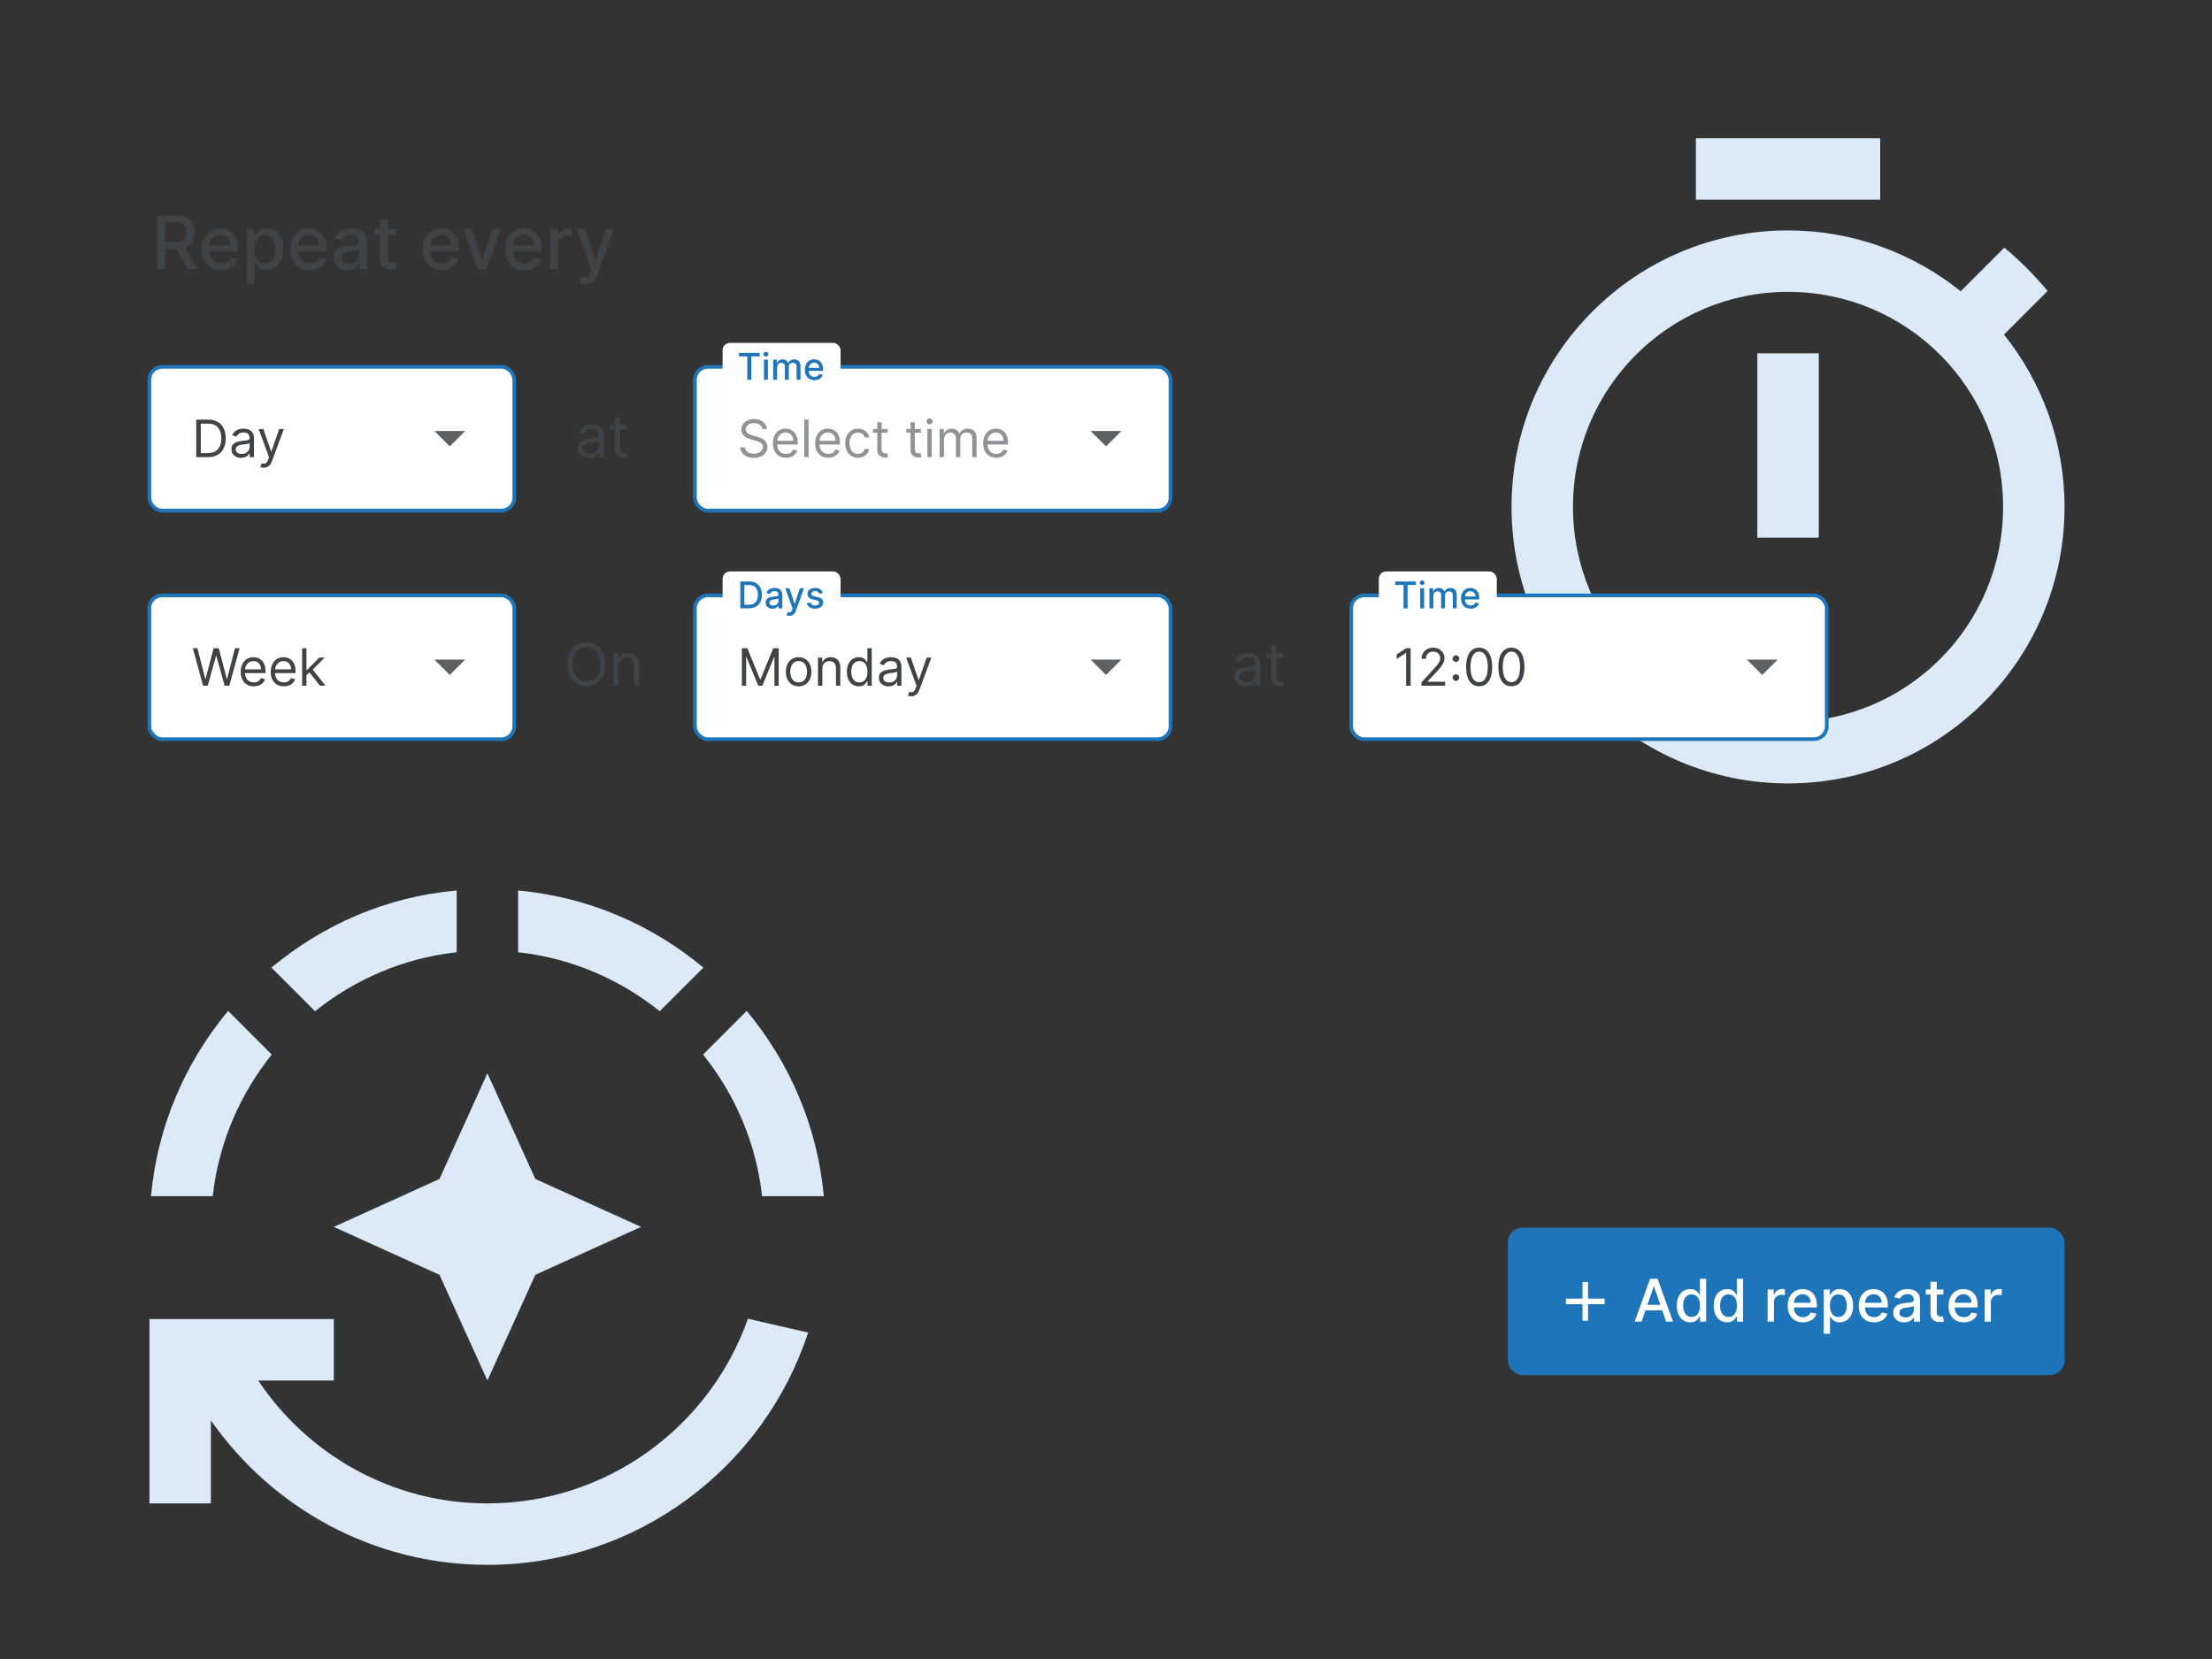 <svg width="600" height="450" viewBox="0 0 600 450" fill="none" xmlns="http://www.w3.org/2000/svg">
<rect x="0" y="0" width="600" height="450" fill="#333333" stroke="none"/>
<path d="M190.792 262.458C176.875 250.875 159.625 243.292 140.542 241.542V258.292C154.958 259.875 168.125 265.625 178.958 274.292L190.792 262.458Z" fill="#DBEAF6"/>
<path d="M123.875 258.292V241.542C104.792 243.208 87.542 250.875 73.625 262.458L85.458 274.292C96.292 265.625 109.458 259.875 123.875 258.292Z" fill="#DBEAF6"/>
<path d="M73.708 286.042L61.875 274.208C50.292 288.125 42.708 305.375 40.958 324.458H57.708C59.292 310.042 65.042 296.875 73.708 286.042Z" fill="#DBEAF6"/>
<path d="M206.708 324.458H223.458C221.708 305.375 214.125 288.125 202.542 274.208L190.708 286.042C199.375 296.875 205.125 310.042 206.708 324.458Z" fill="#DBEAF6"/>
<path d="M90.542 332.792L119.208 345.792L132.208 374.458L145.208 345.792L173.875 332.792L145.208 319.792L132.208 291.125L119.208 319.792L90.542 332.792Z" fill="#DBEAF6"/>
<path d="M132.208 407.792C106.292 407.792 83.458 394.542 70.042 374.458H90.542V357.792H40.542V407.792H57.208V385.292C73.792 408.958 101.125 424.458 132.208 424.458C172.792 424.458 207.208 398.042 219.208 361.458L202.875 357.708C192.625 386.792 164.875 407.792 132.208 407.792Z" fill="#DBEAF6"/>
<path d="M510 37.5H460V54.167H510V37.5ZM476.667 145.833H493.333V95.833H476.667V145.833ZM543.583 90.75L555.417 78.917C551.833 74.667 547.917 70.667 543.667 67.167L531.833 79C518.917 68.667 502.667 62.5 485 62.5C443.583 62.5 410 96.083 410 137.5C410 178.917 443.5 212.5 485 212.5C526.5 212.5 560 178.917 560 137.5C560 119.833 553.833 103.583 543.583 90.75ZM485 195.833C452.75 195.833 426.667 169.75 426.667 137.5C426.667 105.25 452.75 79.167 485 79.167C517.25 79.167 543.333 105.25 543.333 137.5C543.333 169.75 517.25 195.833 485 195.833Z" fill="#DBEAF6"/>
<rect x="40.5" y="99.5" width="99" height="39" rx="3.5" fill="white"/>
<path d="M56.375 124H53.233V113.818H56.514C57.502 113.818 58.347 114.022 59.05 114.43C59.752 114.834 60.291 115.416 60.666 116.175C61.04 116.93 61.227 117.835 61.227 118.889C61.227 119.95 61.038 120.863 60.66 121.629C60.283 122.391 59.733 122.978 59.01 123.389C58.287 123.796 57.409 124 56.375 124ZM54.466 122.906H56.295C57.137 122.906 57.835 122.744 58.389 122.419C58.942 122.094 59.355 121.632 59.626 121.032C59.898 120.432 60.034 119.718 60.034 118.889C60.034 118.067 59.9 117.36 59.631 116.766C59.363 116.17 58.962 115.712 58.428 115.394C57.895 115.073 57.23 114.912 56.435 114.912H54.466V122.906ZM65.383 124.179C64.9 124.179 64.46 124.088 64.066 123.906C63.672 123.72 63.358 123.453 63.126 123.105C62.894 122.754 62.778 122.33 62.778 121.832C62.778 121.395 62.865 121.04 63.037 120.769C63.209 120.493 63.44 120.278 63.728 120.122C64.016 119.966 64.335 119.85 64.683 119.774C65.034 119.695 65.387 119.632 65.742 119.585C66.206 119.526 66.582 119.481 66.87 119.451C67.162 119.418 67.374 119.363 67.506 119.287C67.642 119.211 67.71 119.078 67.71 118.889V118.849C67.71 118.359 67.576 117.978 67.308 117.706C67.042 117.434 66.64 117.298 66.099 117.298C65.539 117.298 65.1 117.421 64.782 117.666C64.464 117.912 64.24 118.173 64.111 118.452L62.997 118.054C63.196 117.59 63.461 117.229 63.793 116.97C64.127 116.708 64.492 116.526 64.886 116.423C65.284 116.317 65.675 116.264 66.06 116.264C66.305 116.264 66.587 116.294 66.905 116.354C67.226 116.41 67.536 116.528 67.835 116.707C68.136 116.886 68.386 117.156 68.585 117.517C68.784 117.878 68.883 118.362 68.883 118.969V124H67.71V122.966H67.651C67.571 123.132 67.438 123.309 67.253 123.498C67.067 123.687 66.82 123.848 66.512 123.98C66.204 124.113 65.828 124.179 65.383 124.179ZM65.562 123.125C66.026 123.125 66.418 123.034 66.736 122.852C67.057 122.669 67.299 122.434 67.462 122.146C67.627 121.857 67.71 121.554 67.71 121.236V120.162C67.66 120.222 67.551 120.276 67.382 120.326C67.216 120.372 67.024 120.414 66.805 120.45C66.59 120.483 66.379 120.513 66.174 120.54C65.972 120.563 65.808 120.583 65.682 120.599C65.377 120.639 65.092 120.704 64.827 120.793C64.565 120.88 64.353 121.01 64.19 121.186C64.031 121.358 63.952 121.594 63.952 121.892C63.952 122.3 64.103 122.608 64.404 122.817C64.709 123.022 65.095 123.125 65.562 123.125ZM71.507 126.864C71.308 126.864 71.131 126.847 70.975 126.814C70.82 126.784 70.712 126.754 70.652 126.724L70.951 125.69C71.236 125.763 71.487 125.79 71.706 125.77C71.925 125.75 72.119 125.652 72.288 125.477C72.46 125.304 72.618 125.024 72.76 124.636L72.979 124.04L70.155 116.364H71.428L73.536 122.449H73.615L75.723 116.364H76.996L73.754 125.114C73.609 125.508 73.428 125.835 73.213 126.093C72.997 126.355 72.747 126.549 72.462 126.675C72.18 126.801 71.862 126.864 71.507 126.864Z" fill="#3F4346"/>
<path d="M117.833 116.917L122 121.083L126.167 116.917H117.833Z" fill="#5D6164"/>
<rect x="40.5" y="99.5" width="99" height="39" rx="3.5" stroke="#1E75BA"/>
<rect x="40.5" y="161.5" width="99" height="39" rx="3.5" fill="white"/>
<path d="M55.082 186L52.298 175.818H53.551L55.679 184.111H55.778L57.946 175.818H59.338L61.506 184.111H61.605L63.733 175.818H64.986L62.202 186H60.929L58.682 177.886H58.602L56.355 186H55.082ZM68.854 186.159C68.118 186.159 67.483 185.997 66.95 185.672C66.419 185.344 66.01 184.886 65.722 184.3C65.437 183.71 65.294 183.024 65.294 182.242C65.294 181.459 65.437 180.77 65.722 180.173C66.01 179.573 66.411 179.106 66.925 178.771C67.442 178.433 68.045 178.264 68.734 178.264C69.132 178.264 69.525 178.331 69.913 178.463C70.3 178.596 70.653 178.811 70.972 179.109C71.29 179.404 71.543 179.796 71.732 180.283C71.921 180.77 72.016 181.37 72.016 182.082V182.58H66.129V181.565H70.822C70.822 181.135 70.736 180.75 70.564 180.412C70.395 180.074 70.153 179.807 69.838 179.612C69.526 179.416 69.159 179.318 68.734 179.318C68.267 179.318 67.863 179.434 67.521 179.666C67.183 179.895 66.923 180.193 66.741 180.561C66.558 180.929 66.467 181.323 66.467 181.744V182.421C66.467 182.997 66.567 183.486 66.766 183.887C66.968 184.285 67.248 184.588 67.606 184.797C67.964 185.002 68.38 185.105 68.854 185.105C69.162 185.105 69.44 185.062 69.689 184.976C69.941 184.886 70.158 184.754 70.34 184.578C70.522 184.399 70.663 184.177 70.763 183.912L71.896 184.23C71.777 184.615 71.576 184.953 71.295 185.244C71.013 185.533 70.665 185.758 70.251 185.921C69.836 186.08 69.371 186.159 68.854 186.159ZM77.002 186.159C76.266 186.159 75.632 185.997 75.098 185.672C74.568 185.344 74.158 184.886 73.87 184.3C73.585 183.71 73.442 183.024 73.442 182.242C73.442 181.459 73.585 180.77 73.87 180.173C74.158 179.573 74.559 179.106 75.073 178.771C75.59 178.433 76.193 178.264 76.883 178.264C77.281 178.264 77.673 178.331 78.061 178.463C78.449 178.596 78.802 178.811 79.12 179.109C79.438 179.404 79.692 179.796 79.881 180.283C80.07 180.77 80.164 181.37 80.164 182.082V182.58H74.278V181.565H78.971C78.971 181.135 78.885 180.75 78.712 180.412C78.543 180.074 78.301 179.807 77.987 179.612C77.675 179.416 77.307 179.318 76.883 179.318C76.415 179.318 76.011 179.434 75.67 179.666C75.332 179.895 75.072 180.193 74.889 180.561C74.707 180.929 74.616 181.323 74.616 181.744V182.421C74.616 182.997 74.715 183.486 74.914 183.887C75.116 184.285 75.396 184.588 75.754 184.797C76.112 185.002 76.528 185.105 77.002 185.105C77.31 185.105 77.589 185.062 77.837 184.976C78.089 184.886 78.306 184.754 78.489 184.578C78.671 184.399 78.812 184.177 78.911 183.912L80.045 184.23C79.925 184.615 79.725 184.953 79.443 185.244C79.162 185.533 78.813 185.758 78.399 185.921C77.985 186.08 77.519 186.159 77.002 186.159ZM83.043 183.216L83.023 181.764H83.261L86.602 178.364H88.054L84.494 181.963H84.395L83.043 183.216ZM81.949 186V175.818H83.122V186H81.949ZM86.801 186L83.818 182.222L84.653 181.406L88.293 186H86.801Z" fill="#3F4346"/>
<path d="M117.833 178.917L122 183.083L126.167 178.917H117.833Z" fill="#5D6164"/>
<rect x="40.5" y="161.5" width="99" height="39" rx="3.5" stroke="#1E75BA"/>
<path d="M159.795 124.205C159.242 124.205 158.741 124.1 158.29 123.892C157.839 123.68 157.481 123.375 157.216 122.977C156.951 122.576 156.818 122.091 156.818 121.523C156.818 121.023 156.917 120.617 157.114 120.307C157.311 119.992 157.574 119.746 157.903 119.568C158.233 119.39 158.597 119.258 158.994 119.17C159.396 119.08 159.799 119.008 160.205 118.955C160.735 118.886 161.165 118.835 161.494 118.801C161.828 118.763 162.07 118.701 162.222 118.614C162.377 118.527 162.455 118.375 162.455 118.159V118.114C162.455 117.553 162.301 117.117 161.994 116.807C161.691 116.496 161.231 116.341 160.614 116.341C159.973 116.341 159.472 116.481 159.108 116.761C158.744 117.042 158.489 117.341 158.341 117.659L157.068 117.205C157.295 116.674 157.598 116.261 157.977 115.966C158.36 115.667 158.777 115.458 159.227 115.341C159.682 115.22 160.129 115.159 160.568 115.159C160.848 115.159 161.17 115.193 161.534 115.261C161.902 115.326 162.256 115.46 162.597 115.665C162.941 115.869 163.227 116.178 163.455 116.591C163.682 117.004 163.795 117.557 163.795 118.25V124H162.455V122.818H162.386C162.295 123.008 162.144 123.21 161.932 123.426C161.72 123.642 161.438 123.826 161.085 123.977C160.733 124.129 160.303 124.205 159.795 124.205ZM160 123C160.53 123 160.977 122.896 161.341 122.688C161.708 122.479 161.985 122.21 162.17 121.881C162.36 121.551 162.455 121.205 162.455 120.841V119.614C162.398 119.682 162.273 119.744 162.08 119.801C161.89 119.854 161.67 119.902 161.42 119.943C161.174 119.981 160.934 120.015 160.699 120.045C160.468 120.072 160.28 120.095 160.136 120.114C159.788 120.159 159.462 120.233 159.159 120.335C158.86 120.434 158.617 120.583 158.432 120.784C158.25 120.981 158.159 121.25 158.159 121.591C158.159 122.057 158.331 122.409 158.676 122.648C159.025 122.883 159.466 123 160 123ZM170.038 115.273V116.409H165.516V115.273H170.038ZM166.834 113.182H168.175V121.5C168.175 121.879 168.23 122.163 168.339 122.352C168.453 122.538 168.597 122.663 168.771 122.727C168.949 122.788 169.137 122.818 169.334 122.818C169.482 122.818 169.603 122.811 169.697 122.795C169.792 122.777 169.868 122.761 169.925 122.75L170.197 123.955C170.107 123.989 169.98 124.023 169.817 124.057C169.654 124.095 169.447 124.114 169.197 124.114C168.819 124.114 168.447 124.032 168.084 123.869C167.724 123.706 167.425 123.458 167.186 123.125C166.951 122.792 166.834 122.371 166.834 121.864V113.182Z" fill="#3F4346"/>
<path d="M337.795 186.205C337.242 186.205 336.741 186.1 336.29 185.892C335.839 185.68 335.481 185.375 335.216 184.977C334.951 184.576 334.818 184.091 334.818 183.523C334.818 183.023 334.917 182.617 335.114 182.307C335.311 181.992 335.574 181.746 335.903 181.568C336.233 181.39 336.597 181.258 336.994 181.17C337.396 181.08 337.799 181.008 338.205 180.955C338.735 180.886 339.165 180.835 339.494 180.801C339.828 180.763 340.07 180.701 340.222 180.614C340.377 180.527 340.455 180.375 340.455 180.159V180.114C340.455 179.553 340.301 179.117 339.994 178.807C339.691 178.496 339.231 178.341 338.614 178.341C337.973 178.341 337.472 178.481 337.108 178.761C336.744 179.042 336.489 179.341 336.341 179.659L335.068 179.205C335.295 178.674 335.598 178.261 335.977 177.966C336.36 177.667 336.777 177.458 337.227 177.341C337.682 177.22 338.129 177.159 338.568 177.159C338.848 177.159 339.17 177.193 339.534 177.261C339.902 177.326 340.256 177.46 340.597 177.665C340.941 177.869 341.227 178.178 341.455 178.591C341.682 179.004 341.795 179.557 341.795 180.25V186H340.455V184.818H340.386C340.295 185.008 340.144 185.21 339.932 185.426C339.72 185.642 339.438 185.826 339.085 185.977C338.733 186.129 338.303 186.205 337.795 186.205ZM338 185C338.53 185 338.977 184.896 339.341 184.688C339.708 184.479 339.985 184.21 340.17 183.881C340.36 183.551 340.455 183.205 340.455 182.841V181.614C340.398 181.682 340.273 181.744 340.08 181.801C339.89 181.854 339.67 181.902 339.42 181.943C339.174 181.981 338.934 182.015 338.699 182.045C338.468 182.072 338.28 182.095 338.136 182.114C337.788 182.159 337.462 182.233 337.159 182.335C336.86 182.434 336.617 182.583 336.432 182.784C336.25 182.981 336.159 183.25 336.159 183.591C336.159 184.057 336.331 184.409 336.676 184.648C337.025 184.883 337.466 185 338 185ZM348.038 177.273V178.409H343.516V177.273H348.038ZM344.834 175.182H346.175V183.5C346.175 183.879 346.23 184.163 346.339 184.352C346.453 184.538 346.597 184.663 346.771 184.727C346.949 184.788 347.137 184.818 347.334 184.818C347.482 184.818 347.603 184.811 347.697 184.795C347.792 184.777 347.868 184.761 347.925 184.75L348.197 185.955C348.107 185.989 347.98 186.023 347.817 186.057C347.654 186.095 347.447 186.114 347.197 186.114C346.819 186.114 346.447 186.032 346.084 185.869C345.724 185.706 345.425 185.458 345.186 185.125C344.951 184.792 344.834 184.371 344.834 183.864V175.182Z" fill="#3F4346"/>
<path d="M164.227 180.182C164.227 181.409 164.006 182.47 163.562 183.364C163.119 184.258 162.511 184.947 161.739 185.432C160.966 185.917 160.083 186.159 159.091 186.159C158.098 186.159 157.216 185.917 156.443 185.432C155.67 184.947 155.063 184.258 154.619 183.364C154.176 182.47 153.955 181.409 153.955 180.182C153.955 178.955 154.176 177.894 154.619 177C155.063 176.106 155.67 175.417 156.443 174.932C157.216 174.447 158.098 174.205 159.091 174.205C160.083 174.205 160.966 174.447 161.739 174.932C162.511 175.417 163.119 176.106 163.562 177C164.006 177.894 164.227 178.955 164.227 180.182ZM162.864 180.182C162.864 179.174 162.695 178.324 162.358 177.631C162.025 176.938 161.572 176.413 161 176.057C160.432 175.701 159.795 175.523 159.091 175.523C158.386 175.523 157.748 175.701 157.176 176.057C156.608 176.413 156.155 176.938 155.818 177.631C155.485 178.324 155.318 179.174 155.318 180.182C155.318 181.189 155.485 182.04 155.818 182.733C156.155 183.426 156.608 183.951 157.176 184.307C157.748 184.663 158.386 184.841 159.091 184.841C159.795 184.841 160.432 184.663 161 184.307C161.572 183.951 162.025 183.426 162.358 182.733C162.695 182.04 162.864 181.189 162.864 180.182ZM167.756 180.75V186H166.415V177.273H167.71V178.636H167.824C168.028 178.193 168.339 177.837 168.756 177.568C169.172 177.295 169.71 177.159 170.369 177.159C170.96 177.159 171.477 177.28 171.92 177.523C172.364 177.761 172.708 178.125 172.955 178.614C173.201 179.098 173.324 179.712 173.324 180.455V186H171.983V180.545C171.983 179.86 171.805 179.326 171.449 178.943C171.093 178.557 170.604 178.364 169.983 178.364C169.555 178.364 169.172 178.456 168.835 178.642C168.502 178.828 168.239 179.098 168.045 179.455C167.852 179.811 167.756 180.242 167.756 180.75Z" fill="#3F4346"/>
<rect x="188.5" y="99.5" width="129" height="39" rx="3.5" fill="white"/>
<path d="M206.801 116.364C206.741 115.86 206.5 115.469 206.075 115.19C205.651 114.912 205.131 114.773 204.514 114.773C204.063 114.773 203.669 114.846 203.331 114.992C202.996 115.137 202.734 115.338 202.545 115.593C202.36 115.848 202.267 116.138 202.267 116.463C202.267 116.735 202.332 116.969 202.461 117.164C202.594 117.356 202.763 117.517 202.968 117.646C203.174 117.772 203.389 117.877 203.614 117.96C203.84 118.039 204.047 118.104 204.236 118.153L205.27 118.432C205.535 118.501 205.83 118.598 206.155 118.72C206.483 118.843 206.796 119.01 207.094 119.222C207.396 119.431 207.645 119.7 207.84 120.028C208.036 120.356 208.134 120.759 208.134 121.236C208.134 121.786 207.989 122.283 207.701 122.727C207.416 123.171 206.998 123.524 206.448 123.786C205.901 124.048 205.237 124.179 204.455 124.179C203.725 124.179 203.094 124.061 202.56 123.826C202.03 123.591 201.612 123.263 201.308 122.842C201.006 122.421 200.835 121.932 200.795 121.375H202.068C202.101 121.76 202.231 122.078 202.456 122.33C202.685 122.578 202.973 122.764 203.321 122.886C203.672 123.006 204.05 123.065 204.455 123.065C204.925 123.065 205.348 122.989 205.722 122.837C206.097 122.681 206.393 122.465 206.612 122.19C206.831 121.912 206.94 121.587 206.94 121.216C206.94 120.878 206.846 120.603 206.657 120.391C206.468 120.179 206.219 120.006 205.911 119.874C205.603 119.741 205.27 119.625 204.912 119.526L203.659 119.168C202.864 118.939 202.234 118.613 201.77 118.188C201.306 117.764 201.074 117.209 201.074 116.523C201.074 115.953 201.228 115.456 201.536 115.031C201.848 114.604 202.265 114.272 202.789 114.037C203.316 113.798 203.904 113.679 204.554 113.679C205.21 113.679 205.794 113.797 206.304 114.032C206.814 114.264 207.219 114.582 207.517 114.987C207.819 115.391 207.978 115.85 207.994 116.364H206.801ZM213.203 124.159C212.468 124.159 211.833 123.997 211.299 123.672C210.769 123.344 210.36 122.886 210.071 122.3C209.786 121.71 209.644 121.024 209.644 120.242C209.644 119.459 209.786 118.77 210.071 118.173C210.36 117.573 210.761 117.106 211.274 116.771C211.791 116.433 212.395 116.264 213.084 116.264C213.482 116.264 213.874 116.331 214.262 116.463C214.65 116.596 215.003 116.811 215.321 117.109C215.639 117.404 215.893 117.796 216.082 118.283C216.271 118.77 216.365 119.37 216.365 120.082V120.58H210.479V119.565H215.172C215.172 119.135 215.086 118.75 214.914 118.412C214.744 118.074 214.503 117.807 214.188 117.612C213.876 117.416 213.508 117.318 213.084 117.318C212.617 117.318 212.212 117.434 211.871 117.666C211.533 117.895 211.273 118.193 211.09 118.561C210.908 118.929 210.817 119.323 210.817 119.744V120.421C210.817 120.997 210.916 121.486 211.115 121.887C211.317 122.285 211.597 122.588 211.955 122.797C212.313 123.002 212.729 123.105 213.203 123.105C213.512 123.105 213.79 123.062 214.039 122.976C214.29 122.886 214.508 122.754 214.69 122.578C214.872 122.399 215.013 122.177 215.112 121.912L216.246 122.23C216.127 122.615 215.926 122.953 215.644 123.244C215.363 123.533 215.015 123.758 214.6 123.921C214.186 124.08 213.72 124.159 213.203 124.159ZM219.323 113.818V124H218.15V113.818H219.323ZM224.674 124.159C223.938 124.159 223.304 123.997 222.77 123.672C222.24 123.344 221.83 122.886 221.542 122.3C221.257 121.71 221.114 121.024 221.114 120.242C221.114 119.459 221.257 118.77 221.542 118.173C221.83 117.573 222.231 117.106 222.745 116.771C223.262 116.433 223.865 116.264 224.555 116.264C224.952 116.264 225.345 116.331 225.733 116.463C226.121 116.596 226.474 116.811 226.792 117.109C227.11 117.404 227.364 117.796 227.553 118.283C227.741 118.77 227.836 119.37 227.836 120.082V120.58H221.95V119.565H226.643C226.643 119.135 226.557 118.75 226.384 118.412C226.215 118.074 225.973 117.807 225.658 117.612C225.347 117.416 224.979 117.318 224.555 117.318C224.087 117.318 223.683 117.434 223.342 117.666C223.004 117.895 222.743 118.193 222.561 118.561C222.379 118.929 222.288 119.323 222.288 119.744V120.421C222.288 120.997 222.387 121.486 222.586 121.887C222.788 122.285 223.068 122.588 223.426 122.797C223.784 123.002 224.2 123.105 224.674 123.105C224.982 123.105 225.261 123.062 225.509 122.976C225.761 122.886 225.978 122.754 226.161 122.578C226.343 122.399 226.484 122.177 226.583 121.912L227.717 122.23C227.597 122.615 227.397 122.953 227.115 123.244C226.833 123.533 226.485 123.758 226.071 123.921C225.657 124.08 225.191 124.159 224.674 124.159ZM232.723 124.159C232.007 124.159 231.391 123.99 230.874 123.652C230.357 123.314 229.959 122.848 229.68 122.255C229.402 121.662 229.263 120.984 229.263 120.222C229.263 119.446 229.405 118.762 229.69 118.168C229.979 117.572 230.38 117.106 230.893 116.771C231.411 116.433 232.014 116.264 232.703 116.264C233.24 116.264 233.724 116.364 234.155 116.563C234.586 116.761 234.939 117.04 235.214 117.398C235.489 117.756 235.66 118.173 235.726 118.651H234.553C234.463 118.303 234.264 117.994 233.956 117.726C233.651 117.454 233.24 117.318 232.723 117.318C232.266 117.318 231.865 117.438 231.52 117.676C231.179 117.912 230.912 118.245 230.719 118.675C230.531 119.103 230.436 119.605 230.436 120.182C230.436 120.772 230.529 121.286 230.714 121.723C230.903 122.161 231.169 122.5 231.51 122.742C231.855 122.984 232.259 123.105 232.723 123.105C233.028 123.105 233.305 123.052 233.553 122.946C233.802 122.84 234.012 122.688 234.185 122.489C234.357 122.29 234.48 122.051 234.553 121.773H235.726C235.66 122.224 235.496 122.63 235.234 122.991C234.975 123.349 234.632 123.634 234.205 123.846C233.78 124.055 233.286 124.159 232.723 124.159ZM240.762 116.364V117.358H236.805V116.364H240.762ZM237.958 114.534H239.131V121.813C239.131 122.144 239.179 122.393 239.276 122.558C239.375 122.721 239.501 122.83 239.653 122.886C239.809 122.939 239.973 122.966 240.146 122.966C240.275 122.966 240.381 122.959 240.464 122.946C240.547 122.93 240.613 122.916 240.663 122.906L240.901 123.96C240.822 123.99 240.711 124.02 240.568 124.05C240.426 124.083 240.245 124.099 240.026 124.099C239.695 124.099 239.37 124.028 239.052 123.886C238.737 123.743 238.475 123.526 238.266 123.234C238.061 122.943 237.958 122.575 237.958 122.131V114.534ZM249.786 116.364V117.358H245.828V116.364H249.786ZM246.982 114.534H248.155V121.813C248.155 122.144 248.203 122.393 248.299 122.558C248.398 122.721 248.524 122.83 248.677 122.886C248.833 122.939 248.997 122.966 249.169 122.966C249.298 122.966 249.404 122.959 249.487 122.946C249.57 122.93 249.636 122.916 249.686 122.906L249.925 123.96C249.845 123.99 249.734 124.02 249.592 124.05C249.449 124.083 249.268 124.099 249.05 124.099C248.718 124.099 248.393 124.028 248.075 123.886C247.76 123.743 247.499 123.526 247.29 123.234C247.084 122.943 246.982 122.575 246.982 122.131V114.534ZM251.55 124V116.364H252.724V124H251.55ZM252.147 115.091C251.918 115.091 251.721 115.013 251.555 114.857C251.393 114.702 251.312 114.514 251.312 114.296C251.312 114.077 251.393 113.89 251.555 113.734C251.721 113.578 251.918 113.5 252.147 113.5C252.376 113.5 252.571 113.578 252.734 113.734C252.899 113.89 252.982 114.077 252.982 114.296C252.982 114.514 252.899 114.702 252.734 114.857C252.571 115.013 252.376 115.091 252.147 115.091ZM254.873 124V116.364H256.006V117.557H256.106C256.265 117.149 256.522 116.833 256.876 116.607C257.231 116.379 257.657 116.264 258.154 116.264C258.658 116.264 259.077 116.379 259.412 116.607C259.75 116.833 260.013 117.149 260.202 117.557H260.282C260.477 117.162 260.771 116.849 261.162 116.617C261.553 116.382 262.022 116.264 262.569 116.264C263.251 116.264 263.81 116.478 264.244 116.906C264.678 117.33 264.895 117.991 264.895 118.889V124H263.722V118.889C263.722 118.326 263.568 117.923 263.26 117.681C262.952 117.439 262.589 117.318 262.171 117.318C261.634 117.318 261.218 117.481 260.923 117.805C260.628 118.127 260.481 118.535 260.481 119.028V124H259.287V118.77C259.287 118.336 259.147 117.986 258.865 117.721C258.583 117.452 258.22 117.318 257.776 117.318C257.471 117.318 257.186 117.399 256.921 117.562C256.659 117.724 256.447 117.95 256.285 118.238C256.126 118.523 256.046 118.853 256.046 119.227V124H254.873ZM270.242 124.159C269.507 124.159 268.872 123.997 268.338 123.672C267.808 123.344 267.399 122.886 267.11 122.3C266.825 121.71 266.683 121.024 266.683 120.242C266.683 119.459 266.825 118.77 267.11 118.173C267.399 117.573 267.8 117.106 268.313 116.771C268.83 116.433 269.434 116.264 270.123 116.264C270.521 116.264 270.914 116.331 271.301 116.463C271.689 116.596 272.042 116.811 272.36 117.109C272.678 117.404 272.932 117.796 273.121 118.283C273.31 118.77 273.404 119.37 273.404 120.082V120.58H267.518V119.565H272.211C272.211 119.135 272.125 118.75 271.953 118.412C271.784 118.074 271.542 117.807 271.227 117.612C270.915 117.416 270.547 117.318 270.123 117.318C269.656 117.318 269.251 117.434 268.91 117.666C268.572 117.895 268.312 118.193 268.129 118.561C267.947 118.929 267.856 119.323 267.856 119.744V120.421C267.856 120.997 267.955 121.486 268.154 121.887C268.356 122.285 268.637 122.588 268.994 122.797C269.352 123.002 269.768 123.105 270.242 123.105C270.551 123.105 270.829 123.062 271.078 122.976C271.329 122.886 271.547 122.754 271.729 122.578C271.911 122.399 272.052 122.177 272.151 121.912L273.285 122.23C273.166 122.615 272.965 122.953 272.683 123.244C272.402 123.533 272.054 123.758 271.639 123.921C271.225 124.08 270.759 124.159 270.242 124.159Z" fill="#8F9396"/>
<path d="M295.833 116.917L300 121.083L304.167 116.917H295.833Z" fill="#5D6164"/>
<rect x="188.5" y="99.5" width="129" height="39" rx="3.5" stroke="#1E75BA"/>
<rect x="196" y="93" width="32" height="12" rx="2" fill="white"/>
<path d="M200.44 96.672V95.727H206.069V96.672H203.8V103H202.706V96.672H200.44ZM207.227 103V97.546H208.289V103H207.227ZM207.764 96.704C207.579 96.704 207.42 96.642 207.288 96.519C207.158 96.394 207.093 96.245 207.093 96.072C207.093 95.897 207.158 95.747 207.288 95.624C207.42 95.499 207.579 95.436 207.764 95.436C207.948 95.436 208.106 95.499 208.236 95.624C208.369 95.747 208.435 95.897 208.435 96.072C208.435 96.245 208.369 96.394 208.236 96.519C208.106 96.642 207.948 96.704 207.764 96.704ZM209.718 103V97.546H210.737V98.433H210.804C210.918 98.133 211.104 97.898 211.362 97.73C211.62 97.56 211.929 97.474 212.289 97.474C212.653 97.474 212.959 97.56 213.205 97.73C213.453 97.901 213.637 98.135 213.755 98.433H213.812C213.942 98.142 214.15 97.91 214.434 97.737C214.718 97.562 215.056 97.474 215.449 97.474C215.944 97.474 216.348 97.629 216.66 97.94C216.975 98.25 217.132 98.717 217.132 99.342V103H216.071V99.442C216.071 99.072 215.97 98.805 215.769 98.639C215.568 98.474 215.327 98.391 215.048 98.391C214.702 98.391 214.434 98.497 214.242 98.71C214.05 98.921 213.954 99.192 213.954 99.523V103H212.896V99.374C212.896 99.078 212.804 98.84 212.619 98.66C212.434 98.481 212.194 98.391 211.898 98.391C211.697 98.391 211.511 98.444 211.341 98.55C211.172 98.655 211.036 98.8 210.932 98.987C210.83 99.174 210.779 99.391 210.779 99.637V103H209.718ZM220.906 103.11C220.369 103.11 219.906 102.995 219.518 102.766C219.132 102.534 218.834 102.208 218.623 101.789C218.415 101.368 218.311 100.874 218.311 100.308C218.311 99.749 218.415 99.257 218.623 98.831C218.834 98.405 219.127 98.072 219.504 97.833C219.883 97.594 220.325 97.474 220.832 97.474C221.14 97.474 221.438 97.525 221.727 97.627C222.016 97.729 222.275 97.889 222.504 98.106C222.734 98.324 222.915 98.607 223.048 98.955C223.18 99.301 223.247 99.721 223.247 100.216V100.592H218.911V99.797H222.206C222.206 99.517 222.149 99.27 222.036 99.055C221.922 98.837 221.762 98.665 221.556 98.54C221.353 98.414 221.114 98.352 220.839 98.352C220.541 98.352 220.28 98.425 220.058 98.572C219.838 98.716 219.667 98.906 219.546 99.14C219.428 99.372 219.369 99.624 219.369 99.896V100.518C219.369 100.882 219.433 101.192 219.561 101.448C219.691 101.704 219.872 101.899 220.104 102.034C220.336 102.167 220.607 102.233 220.917 102.233C221.118 102.233 221.302 102.205 221.468 102.148C221.633 102.089 221.776 102.001 221.897 101.885C222.018 101.769 222.11 101.626 222.174 101.455L223.179 101.636C223.099 101.932 222.954 102.192 222.746 102.414C222.54 102.634 222.281 102.806 221.968 102.929C221.658 103.05 221.304 103.11 220.906 103.11Z" fill="#1E75BA"/>
<rect x="366.5" y="161.5" width="129" height="39" rx="3.5" fill="white"/>
<path d="M382.634 175.818V186H381.401V177.111H381.341L378.855 178.761V177.509L381.401 175.818H382.634ZM385.562 186V185.105L388.923 181.426C389.317 180.995 389.642 180.621 389.897 180.303C390.152 179.981 390.341 179.68 390.464 179.398C390.59 179.113 390.653 178.814 390.653 178.503C390.653 178.145 390.567 177.835 390.394 177.573C390.225 177.311 389.993 177.109 389.698 176.967C389.403 176.824 389.072 176.753 388.704 176.753C388.313 176.753 387.971 176.834 387.68 176.997C387.391 177.156 387.168 177.379 387.009 177.668C386.853 177.956 386.775 178.294 386.775 178.682H385.602C385.602 178.085 385.739 177.562 386.014 177.111C386.289 176.66 386.664 176.309 387.138 176.057C387.615 175.805 388.15 175.679 388.744 175.679C389.34 175.679 389.869 175.805 390.33 176.057C390.79 176.309 391.152 176.648 391.413 177.076C391.675 177.504 391.806 177.979 391.806 178.503C391.806 178.877 391.738 179.244 391.602 179.602C391.47 179.956 391.238 180.352 390.906 180.79C390.578 181.224 390.122 181.754 389.539 182.381L387.252 184.827V184.906H391.985V186H385.562ZM394.913 184.698C394.668 184.698 394.458 184.61 394.282 184.434C394.106 184.258 394.018 184.048 394.018 183.803C394.018 183.557 394.106 183.347 394.282 183.171C394.458 182.996 394.668 182.908 394.913 182.908C395.159 182.908 395.369 182.996 395.545 183.171C395.72 183.347 395.808 183.557 395.808 183.803C395.808 183.965 395.767 184.114 395.684 184.25C395.604 184.386 395.497 184.495 395.361 184.578C395.228 184.658 395.079 184.698 394.913 184.698ZM394.913 179.547C394.668 179.547 394.458 179.459 394.282 179.283C394.106 179.108 394.018 178.897 394.018 178.652C394.018 178.407 394.106 178.196 394.282 178.021C394.458 177.845 394.668 177.757 394.913 177.757C395.159 177.757 395.369 177.845 395.545 178.021C395.72 178.196 395.808 178.407 395.808 178.652C395.808 178.814 395.767 178.964 395.684 179.099C395.604 179.235 395.497 179.345 395.361 179.428C395.228 179.507 395.079 179.547 394.913 179.547ZM401.215 186.139C400.466 186.139 399.828 185.935 399.301 185.528C398.774 185.117 398.371 184.522 398.093 183.743C397.814 182.961 397.675 182.016 397.675 180.909C397.675 179.809 397.814 178.869 398.093 178.09C398.374 177.308 398.779 176.711 399.306 176.3C399.836 175.886 400.472 175.679 401.215 175.679C401.957 175.679 402.592 175.886 403.119 176.3C403.649 176.711 404.054 177.308 404.332 178.09C404.614 178.869 404.755 179.809 404.755 180.909C404.755 182.016 404.615 182.961 404.337 183.743C404.059 184.522 403.656 185.117 403.129 185.528C402.602 185.935 401.964 186.139 401.215 186.139ZM401.215 185.046C401.957 185.046 402.534 184.688 402.945 183.972C403.356 183.256 403.561 182.235 403.561 180.909C403.561 180.028 403.467 179.277 403.278 178.657C403.092 178.037 402.824 177.565 402.473 177.24C402.125 176.915 401.705 176.753 401.215 176.753C400.479 176.753 399.904 177.116 399.49 177.842C399.075 178.564 398.868 179.587 398.868 180.909C398.868 181.791 398.961 182.54 399.147 183.156C399.332 183.773 399.599 184.242 399.947 184.563C400.298 184.885 400.721 185.046 401.215 185.046ZM409.965 186.139C409.216 186.139 408.578 185.935 408.051 185.528C407.524 185.117 407.121 184.522 406.843 183.743C406.564 182.961 406.425 182.016 406.425 180.909C406.425 179.809 406.564 178.869 406.843 178.09C407.124 177.308 407.529 176.711 408.056 176.3C408.586 175.886 409.222 175.679 409.965 175.679C410.707 175.679 411.342 175.886 411.869 176.3C412.399 176.711 412.804 177.308 413.082 178.09C413.364 178.869 413.505 179.809 413.505 180.909C413.505 182.016 413.365 182.961 413.087 183.743C412.809 184.522 412.406 185.117 411.879 185.528C411.352 185.935 410.714 186.139 409.965 186.139ZM409.965 185.046C410.707 185.046 411.284 184.688 411.695 183.972C412.106 183.256 412.311 182.235 412.311 180.909C412.311 180.028 412.217 179.277 412.028 178.657C411.842 178.037 411.574 177.565 411.223 177.24C410.875 176.915 410.455 176.753 409.965 176.753C409.229 176.753 408.654 177.116 408.24 177.842C407.825 178.564 407.618 179.587 407.618 180.909C407.618 181.791 407.711 182.54 407.897 183.156C408.082 183.773 408.349 184.242 408.697 184.563C409.048 184.885 409.471 185.046 409.965 185.046Z" fill="#3F4346"/>
<path d="M473.833 178.917L478 183.083L482.167 178.917H473.833Z" fill="#5D6164"/>
<rect x="366.5" y="161.5" width="129" height="39" rx="3.5" stroke="#1E75BA"/>
<rect x="374" y="155" width="32" height="12" rx="2" fill="white"/>
<path d="M378.44 158.672V157.727H384.069V158.672H381.8V165H380.706V158.672H378.44ZM385.227 165V159.545H386.289V165H385.227ZM385.764 158.704C385.579 158.704 385.42 158.642 385.288 158.519C385.158 158.394 385.093 158.245 385.093 158.072C385.093 157.897 385.158 157.747 385.288 157.624C385.42 157.499 385.579 157.436 385.764 157.436C385.948 157.436 386.106 157.499 386.236 157.624C386.369 157.747 386.435 157.897 386.435 158.072C386.435 158.245 386.369 158.394 386.236 158.519C386.106 158.642 385.948 158.704 385.764 158.704ZM387.718 165V159.545H388.737V160.433H388.804C388.918 160.133 389.104 159.898 389.362 159.73C389.62 159.56 389.929 159.474 390.289 159.474C390.653 159.474 390.959 159.56 391.205 159.73C391.453 159.901 391.637 160.135 391.755 160.433H391.812C391.942 160.142 392.15 159.91 392.434 159.737C392.718 159.562 393.056 159.474 393.449 159.474C393.944 159.474 394.348 159.629 394.66 159.94C394.975 160.25 395.132 160.717 395.132 161.342V165H394.071V161.442C394.071 161.072 393.97 160.805 393.769 160.639C393.568 160.473 393.327 160.391 393.048 160.391C392.702 160.391 392.434 160.497 392.242 160.71C392.05 160.921 391.954 161.192 391.954 161.523V165H390.896V161.374C390.896 161.078 390.804 160.84 390.619 160.661C390.434 160.481 390.194 160.391 389.898 160.391C389.697 160.391 389.511 160.444 389.341 160.55C389.172 160.655 389.036 160.8 388.932 160.987C388.83 161.174 388.779 161.391 388.779 161.637V165H387.718ZM398.906 165.11C398.369 165.11 397.906 164.995 397.518 164.766C397.132 164.534 396.834 164.208 396.623 163.789C396.415 163.368 396.311 162.874 396.311 162.308C396.311 161.75 396.415 161.257 396.623 160.831C396.834 160.405 397.127 160.072 397.504 159.833C397.883 159.594 398.325 159.474 398.832 159.474C399.14 159.474 399.438 159.525 399.727 159.627C400.016 159.729 400.275 159.889 400.504 160.107C400.734 160.324 400.915 160.607 401.048 160.955C401.18 161.301 401.247 161.721 401.247 162.216V162.592H396.911V161.797H400.206C400.206 161.518 400.149 161.27 400.036 161.055C399.922 160.837 399.762 160.665 399.556 160.54C399.353 160.414 399.114 160.352 398.839 160.352C398.541 160.352 398.28 160.425 398.058 160.572C397.838 160.716 397.667 160.906 397.546 161.14C397.428 161.372 397.369 161.624 397.369 161.896V162.518C397.369 162.882 397.433 163.192 397.561 163.448C397.691 163.704 397.872 163.899 398.104 164.034C398.336 164.167 398.607 164.233 398.917 164.233C399.118 164.233 399.302 164.205 399.468 164.148C399.633 164.089 399.776 164.001 399.897 163.885C400.018 163.769 400.11 163.626 400.174 163.455L401.179 163.636C401.099 163.932 400.954 164.192 400.746 164.414C400.54 164.634 400.281 164.806 399.968 164.929C399.658 165.05 399.304 165.11 398.906 165.11Z" fill="#1E75BA"/>
<rect x="188.5" y="161.5" width="129" height="39" rx="3.5" fill="white"/>
<path d="M201.233 175.818H202.705L206.165 184.27H206.284L209.744 175.818H211.216V186H210.062V178.264H209.963L206.781 186H205.668L202.486 178.264H202.386V186H201.233V175.818ZM216.631 186.159C215.942 186.159 215.337 185.995 214.817 185.667C214.3 185.339 213.895 184.88 213.604 184.29C213.315 183.7 213.171 183.01 213.171 182.222C213.171 181.426 213.315 180.732 213.604 180.139C213.895 179.545 214.3 179.085 214.817 178.756C215.337 178.428 215.942 178.264 216.631 178.264C217.321 178.264 217.924 178.428 218.441 178.756C218.961 179.085 219.366 179.545 219.654 180.139C219.946 180.732 220.091 181.426 220.091 182.222C220.091 183.01 219.946 183.7 219.654 184.29C219.366 184.88 218.961 185.339 218.441 185.667C217.924 185.995 217.321 186.159 216.631 186.159ZM216.631 185.105C217.155 185.105 217.586 184.971 217.924 184.702C218.262 184.434 218.512 184.081 218.675 183.644C218.837 183.206 218.918 182.732 218.918 182.222C218.918 181.711 218.837 181.236 218.675 180.795C218.512 180.354 218.262 179.998 217.924 179.726C217.586 179.454 217.155 179.318 216.631 179.318C216.108 179.318 215.677 179.454 215.339 179.726C215.001 179.998 214.75 180.354 214.588 180.795C214.425 181.236 214.344 181.711 214.344 182.222C214.344 182.732 214.425 183.206 214.588 183.644C214.75 184.081 215.001 184.434 215.339 184.702C215.677 184.971 216.108 185.105 216.631 185.105ZM223.056 181.406V186H221.882V178.364H223.016V179.557H223.115C223.294 179.169 223.566 178.858 223.931 178.622C224.295 178.384 224.766 178.264 225.343 178.264C225.86 178.264 226.312 178.37 226.7 178.582C227.088 178.791 227.389 179.109 227.605 179.537C227.82 179.961 227.928 180.498 227.928 181.148V186H226.755V181.227C226.755 180.627 226.599 180.16 226.287 179.825C225.976 179.487 225.548 179.318 225.005 179.318C224.63 179.318 224.295 179.399 224 179.562C223.709 179.724 223.478 179.961 223.309 180.273C223.14 180.584 223.056 180.962 223.056 181.406ZM232.955 186.159C232.319 186.159 231.757 185.998 231.27 185.677C230.783 185.352 230.402 184.895 230.127 184.305C229.852 183.711 229.714 183.01 229.714 182.202C229.714 181.4 229.852 180.704 230.127 180.114C230.402 179.524 230.785 179.068 231.275 178.747C231.766 178.425 232.332 178.264 232.975 178.264C233.472 178.264 233.865 178.347 234.154 178.513C234.445 178.675 234.667 178.861 234.82 179.07C234.976 179.275 235.097 179.444 235.183 179.577H235.282V175.818H236.455V186H235.322V184.827H235.183C235.097 184.966 234.974 185.142 234.815 185.354C234.656 185.563 234.429 185.75 234.134 185.916C233.839 186.078 233.446 186.159 232.955 186.159ZM233.115 185.105C233.585 185.105 233.983 184.983 234.308 184.737C234.633 184.489 234.879 184.146 235.048 183.708C235.218 183.267 235.302 182.759 235.302 182.182C235.302 181.612 235.219 181.113 235.053 180.685C234.888 180.255 234.642 179.92 234.318 179.681C233.993 179.439 233.592 179.318 233.115 179.318C232.617 179.318 232.203 179.446 231.872 179.701C231.544 179.953 231.297 180.296 231.131 180.73C230.968 181.161 230.887 181.645 230.887 182.182C230.887 182.725 230.97 183.219 231.136 183.663C231.305 184.104 231.553 184.456 231.882 184.717C232.213 184.976 232.624 185.105 233.115 185.105ZM241.014 186.179C240.53 186.179 240.091 186.088 239.697 185.906C239.302 185.72 238.989 185.453 238.757 185.105C238.525 184.754 238.409 184.33 238.409 183.832C238.409 183.395 238.495 183.04 238.668 182.769C238.84 182.493 239.07 182.278 239.359 182.122C239.647 181.966 239.965 181.85 240.313 181.774C240.665 181.695 241.018 181.632 241.372 181.585C241.836 181.526 242.213 181.481 242.501 181.451C242.793 181.418 243.005 181.363 243.137 181.287C243.273 181.211 243.341 181.078 243.341 180.889V180.849C243.341 180.359 243.207 179.978 242.938 179.706C242.673 179.434 242.271 179.298 241.73 179.298C241.17 179.298 240.731 179.421 240.413 179.666C240.095 179.912 239.871 180.173 239.742 180.452L238.628 180.054C238.827 179.59 239.092 179.229 239.423 178.97C239.758 178.708 240.123 178.526 240.517 178.423C240.915 178.317 241.306 178.264 241.691 178.264C241.936 178.264 242.218 178.294 242.536 178.354C242.857 178.41 243.167 178.528 243.465 178.707C243.767 178.886 244.017 179.156 244.216 179.517C244.415 179.878 244.514 180.362 244.514 180.969V186H243.341V184.966H243.281C243.202 185.132 243.069 185.309 242.884 185.498C242.698 185.687 242.451 185.848 242.143 185.98C241.835 186.113 241.459 186.179 241.014 186.179ZM241.193 185.125C241.657 185.125 242.048 185.034 242.367 184.852C242.688 184.669 242.93 184.434 243.093 184.146C243.258 183.857 243.341 183.554 243.341 183.236V182.162C243.291 182.222 243.182 182.276 243.013 182.326C242.847 182.372 242.655 182.414 242.436 182.45C242.221 182.483 242.01 182.513 241.805 182.54C241.603 182.563 241.439 182.583 241.313 182.599C241.008 182.639 240.723 182.704 240.458 182.793C240.196 182.88 239.984 183.01 239.821 183.186C239.662 183.358 239.583 183.594 239.583 183.892C239.583 184.3 239.733 184.608 240.035 184.817C240.34 185.022 240.726 185.125 241.193 185.125ZM247.138 188.864C246.939 188.864 246.762 188.847 246.606 188.814C246.45 188.784 246.343 188.754 246.283 188.724L246.581 187.69C246.866 187.763 247.118 187.79 247.337 187.77C247.556 187.75 247.75 187.652 247.919 187.477C248.091 187.304 248.248 187.024 248.391 186.636L248.61 186.04L245.786 178.364H247.059L249.167 184.449H249.246L251.354 178.364H252.627L249.385 187.114C249.239 187.508 249.059 187.835 248.843 188.093C248.628 188.355 248.378 188.549 248.093 188.675C247.811 188.801 247.493 188.864 247.138 188.864Z" fill="#3F4346"/>
<path d="M295.833 178.917L300 183.083L304.167 178.917H295.833Z" fill="#5D6164"/>
<rect x="188.5" y="161.5" width="129" height="39" rx="3.5" stroke="#1E75BA"/>
<rect x="196" y="155" width="32" height="12" rx="2" fill="white"/>
<path d="M203.153 165H200.799V157.727H203.228C203.941 157.727 204.553 157.873 205.064 158.164C205.575 158.453 205.967 158.868 206.239 159.411C206.514 159.95 206.651 160.598 206.651 161.353C206.651 162.111 206.513 162.762 206.236 163.306C205.961 163.851 205.563 164.27 205.043 164.563C204.522 164.854 203.892 165 203.153 165ZM201.896 164.041H203.093C203.647 164.041 204.107 163.937 204.474 163.729C204.841 163.518 205.116 163.214 205.298 162.816C205.481 162.416 205.572 161.928 205.572 161.353C205.572 160.782 205.481 160.298 205.298 159.901C205.118 159.503 204.85 159.201 204.492 158.995C204.135 158.789 203.691 158.686 203.161 158.686H201.896V164.041ZM209.518 165.121C209.172 165.121 208.86 165.057 208.58 164.929C208.301 164.799 208.08 164.611 207.916 164.364C207.755 164.118 207.675 163.816 207.675 163.459C207.675 163.151 207.734 162.898 207.852 162.699C207.971 162.5 208.131 162.343 208.332 162.227C208.533 162.111 208.758 162.023 209.007 161.964C209.255 161.905 209.508 161.86 209.767 161.829C210.093 161.791 210.358 161.76 210.562 161.737C210.766 161.71 210.914 161.669 211.006 161.612C211.098 161.555 211.144 161.463 211.144 161.335V161.31C211.144 161 211.057 160.76 210.882 160.589C210.709 160.419 210.451 160.334 210.107 160.334C209.75 160.334 209.468 160.413 209.262 160.572C209.059 160.728 208.918 160.902 208.84 161.094L207.842 160.866C207.96 160.535 208.133 160.268 208.36 160.064C208.59 159.858 208.854 159.709 209.152 159.616C209.45 159.522 209.764 159.474 210.093 159.474C210.311 159.474 210.542 159.5 210.786 159.553C211.032 159.602 211.262 159.695 211.475 159.83C211.69 159.964 211.866 160.157 212.004 160.408C212.141 160.657 212.21 160.98 212.21 161.378V165H211.173V164.254H211.13C211.061 164.392 210.959 164.527 210.821 164.659C210.684 164.792 210.508 164.902 210.292 164.989C210.077 165.077 209.819 165.121 209.518 165.121ZM209.749 164.268C210.042 164.268 210.293 164.21 210.502 164.094C210.712 163.978 210.872 163.827 210.981 163.64C211.092 163.451 211.148 163.248 211.148 163.033V162.33C211.11 162.367 211.037 162.403 210.928 162.436C210.821 162.467 210.699 162.494 210.562 162.518C210.425 162.539 210.291 162.559 210.161 162.578C210.03 162.595 209.922 162.609 209.834 162.621C209.628 162.647 209.44 162.691 209.269 162.752C209.101 162.814 208.966 162.902 208.865 163.018C208.765 163.132 208.715 163.284 208.715 163.473C208.715 163.736 208.812 163.935 209.007 164.07C209.201 164.202 209.448 164.268 209.749 164.268ZM214.1 167.045C213.941 167.045 213.797 167.032 213.667 167.006C213.536 166.983 213.439 166.957 213.375 166.928L213.631 166.058C213.825 166.11 213.998 166.133 214.15 166.126C214.301 166.119 214.435 166.062 214.551 165.955C214.669 165.849 214.773 165.675 214.863 165.433L214.995 165.071L212.999 159.545H214.135L215.517 163.778H215.574L216.955 159.545H218.095L215.847 165.728C215.743 166.012 215.61 166.252 215.449 166.449C215.288 166.648 215.096 166.797 214.874 166.896C214.651 166.996 214.393 167.045 214.1 167.045ZM223.18 160.877L222.218 161.048C222.177 160.924 222.114 160.807 222.026 160.696C221.941 160.585 221.825 160.494 221.678 160.423C221.531 160.352 221.348 160.316 221.127 160.316C220.827 160.316 220.576 160.384 220.375 160.518C220.173 160.651 220.073 160.823 220.073 161.033C220.073 161.216 220.14 161.362 220.275 161.474C220.41 161.585 220.628 161.676 220.929 161.747L221.795 161.946C222.297 162.062 222.671 162.241 222.917 162.482C223.163 162.724 223.287 163.037 223.287 163.423C223.287 163.75 223.192 164.041 223.002 164.297C222.815 164.55 222.554 164.749 222.218 164.893C221.884 165.038 221.497 165.11 221.056 165.11C220.446 165.11 219.947 164.98 219.561 164.719C219.176 164.457 218.939 164.084 218.851 163.601L219.877 163.445C219.941 163.712 220.073 163.915 220.272 164.052C220.471 164.187 220.73 164.254 221.049 164.254C221.397 164.254 221.676 164.182 221.884 164.038C222.092 163.891 222.196 163.712 222.196 163.501C222.196 163.331 222.132 163.188 222.005 163.072C221.879 162.956 221.686 162.868 221.426 162.809L220.502 162.607C219.993 162.491 219.617 162.306 219.373 162.053C219.132 161.799 219.011 161.478 219.011 161.09C219.011 160.768 219.101 160.487 219.281 160.245C219.461 160.004 219.709 159.815 220.027 159.68C220.344 159.543 220.707 159.474 221.117 159.474C221.706 159.474 222.17 159.602 222.509 159.858C222.847 160.111 223.071 160.451 223.18 160.877Z" fill="#1E75BA"/>
<path d="M42.598 73V58.455H47.783C48.91 58.455 49.845 58.649 50.588 59.037C51.336 59.425 51.895 59.963 52.264 60.649C52.633 61.331 52.818 62.119 52.818 63.014C52.818 63.904 52.631 64.688 52.257 65.365C51.888 66.037 51.329 66.561 50.581 66.935C49.838 67.309 48.903 67.496 47.776 67.496H43.848V65.606H47.577C48.287 65.606 48.865 65.505 49.31 65.301C49.76 65.097 50.089 64.802 50.297 64.413C50.505 64.025 50.609 63.559 50.609 63.014C50.609 62.465 50.503 61.989 50.29 61.587C50.081 61.184 49.752 60.876 49.303 60.663C48.858 60.446 48.273 60.337 47.548 60.337H44.793V73H42.598ZM49.778 66.438L53.372 73H50.872L47.349 66.438H49.778ZM59.883 73.22C58.808 73.22 57.883 72.99 57.106 72.531C56.334 72.067 55.738 71.416 55.316 70.578C54.9 69.735 54.691 68.748 54.691 67.617C54.691 66.499 54.9 65.514 55.316 64.662C55.738 63.81 56.325 63.144 57.078 62.666C57.835 62.188 58.721 61.949 59.734 61.949C60.35 61.949 60.946 62.051 61.524 62.254C62.101 62.458 62.62 62.778 63.079 63.213C63.538 63.649 63.901 64.215 64.166 64.91C64.431 65.602 64.564 66.442 64.564 67.432V68.185H55.892V66.594H62.483C62.483 66.035 62.369 65.54 62.142 65.109C61.914 64.674 61.595 64.331 61.183 64.079C60.776 63.829 60.297 63.703 59.748 63.703C59.152 63.703 58.631 63.85 58.186 64.144C57.745 64.432 57.404 64.811 57.163 65.28C56.926 65.744 56.808 66.248 56.808 66.793V68.035C56.808 68.765 56.936 69.385 57.191 69.896C57.452 70.408 57.814 70.798 58.278 71.068C58.742 71.333 59.284 71.466 59.904 71.466C60.307 71.466 60.674 71.409 61.005 71.296C61.337 71.177 61.623 71.002 61.865 70.77C62.106 70.538 62.291 70.251 62.419 69.91L64.429 70.273C64.268 70.865 63.979 71.383 63.562 71.828C63.15 72.269 62.632 72.612 62.007 72.858C61.386 73.099 60.679 73.22 59.883 73.22ZM66.92 77.091V62.091H68.994V63.859H69.171C69.294 63.632 69.472 63.369 69.704 63.071C69.936 62.773 70.258 62.512 70.67 62.29C71.082 62.062 71.626 61.949 72.303 61.949C73.184 61.949 73.97 62.171 74.661 62.617C75.353 63.062 75.895 63.703 76.288 64.541C76.685 65.379 76.884 66.388 76.884 67.567C76.884 68.746 76.688 69.757 76.295 70.599C75.902 71.438 75.362 72.084 74.675 72.538C73.989 72.988 73.205 73.213 72.325 73.213C71.662 73.213 71.12 73.102 70.698 72.879C70.281 72.657 69.955 72.396 69.718 72.098C69.481 71.8 69.299 71.535 69.171 71.303H69.043V77.091H66.92ZM69.001 67.546C69.001 68.312 69.112 68.985 69.335 69.562C69.557 70.14 69.879 70.592 70.3 70.919C70.722 71.241 71.238 71.402 71.849 71.402C72.483 71.402 73.013 71.234 73.44 70.898C73.866 70.557 74.188 70.095 74.406 69.513C74.628 68.93 74.739 68.275 74.739 67.546C74.739 66.826 74.63 66.18 74.413 65.606C74.2 65.034 73.878 64.581 73.447 64.25C73.021 63.919 72.488 63.753 71.849 63.753C71.233 63.753 70.712 63.911 70.286 64.229C69.865 64.546 69.545 64.989 69.327 65.557C69.11 66.125 69.001 66.788 69.001 67.546ZM83.965 73.22C82.89 73.22 81.965 72.99 81.188 72.531C80.416 72.067 79.82 71.416 79.398 70.578C78.982 69.735 78.773 68.748 78.773 67.617C78.773 66.499 78.982 65.514 79.398 64.662C79.82 63.81 80.407 63.144 81.16 62.666C81.917 62.188 82.803 61.949 83.816 61.949C84.432 61.949 85.028 62.051 85.606 62.254C86.183 62.458 86.702 62.778 87.161 63.213C87.621 63.649 87.983 64.215 88.248 64.91C88.513 65.602 88.646 66.442 88.646 67.432V68.185H79.974V66.594H86.565C86.565 66.035 86.451 65.54 86.224 65.109C85.996 64.674 85.677 64.331 85.265 64.079C84.858 63.829 84.379 63.703 83.83 63.703C83.234 63.703 82.713 63.85 82.268 64.144C81.827 64.432 81.487 64.811 81.245 65.28C81.008 65.744 80.89 66.248 80.89 66.793V68.035C80.89 68.765 81.018 69.385 81.273 69.896C81.534 70.408 81.896 70.798 82.36 71.068C82.824 71.333 83.366 71.466 83.987 71.466C84.389 71.466 84.756 71.409 85.087 71.296C85.419 71.177 85.705 71.002 85.947 70.77C86.188 70.538 86.373 70.251 86.501 69.91L88.511 70.273C88.35 70.865 88.061 71.383 87.644 71.828C87.232 72.269 86.714 72.612 86.089 72.858C85.469 73.099 84.761 73.22 83.965 73.22ZM94.177 73.242C93.485 73.242 92.86 73.114 92.302 72.858C91.743 72.597 91.3 72.221 90.973 71.729C90.651 71.236 90.49 70.633 90.49 69.918C90.49 69.302 90.609 68.796 90.846 68.398C91.082 68 91.402 67.685 91.804 67.453C92.207 67.221 92.657 67.046 93.154 66.928C93.651 66.809 94.158 66.719 94.674 66.658C95.327 66.582 95.857 66.52 96.265 66.473C96.672 66.421 96.968 66.338 97.152 66.224C97.337 66.111 97.429 65.926 97.429 65.671V65.621C97.429 65.001 97.254 64.52 96.904 64.179C96.558 63.838 96.042 63.668 95.356 63.668C94.641 63.668 94.077 63.826 93.665 64.144C93.258 64.456 92.976 64.804 92.82 65.188L90.824 64.733C91.061 64.07 91.407 63.535 91.861 63.128C92.32 62.716 92.848 62.418 93.445 62.233C94.041 62.044 94.669 61.949 95.327 61.949C95.763 61.949 96.224 62.001 96.712 62.105C97.204 62.205 97.664 62.389 98.09 62.659C98.521 62.929 98.874 63.315 99.148 63.817C99.423 64.314 99.56 64.96 99.56 65.756V73H97.486V71.508H97.401C97.264 71.783 97.058 72.053 96.783 72.318C96.508 72.583 96.156 72.803 95.725 72.979C95.294 73.154 94.778 73.242 94.177 73.242ZM94.638 71.537C95.225 71.537 95.727 71.421 96.144 71.189C96.565 70.957 96.885 70.654 97.103 70.28C97.325 69.901 97.436 69.496 97.436 69.065V67.659C97.361 67.735 97.214 67.806 96.996 67.872C96.783 67.934 96.539 67.988 96.265 68.035C95.99 68.078 95.722 68.118 95.462 68.156C95.202 68.189 94.984 68.218 94.809 68.242C94.397 68.294 94.02 68.381 93.679 68.504C93.343 68.627 93.073 68.805 92.87 69.037C92.671 69.264 92.571 69.567 92.571 69.946C92.571 70.472 92.766 70.869 93.154 71.139C93.542 71.404 94.037 71.537 94.638 71.537ZM107.481 62.091V63.795H101.522V62.091H107.481ZM103.12 59.477H105.244V69.797C105.244 70.209 105.305 70.519 105.428 70.727C105.551 70.931 105.71 71.07 105.904 71.146C106.103 71.217 106.318 71.253 106.55 71.253C106.721 71.253 106.87 71.241 106.998 71.217C107.126 71.194 107.225 71.175 107.296 71.16L107.68 72.915C107.557 72.962 107.381 73.01 107.154 73.057C106.927 73.109 106.643 73.137 106.302 73.142C105.743 73.151 105.222 73.052 104.739 72.844C104.256 72.635 103.866 72.313 103.567 71.878C103.269 71.442 103.12 70.895 103.12 70.237V59.477ZM119.825 73.22C118.75 73.22 117.824 72.99 117.048 72.531C116.276 72.067 115.679 71.416 115.258 70.578C114.841 69.735 114.633 68.748 114.633 67.617C114.633 66.499 114.841 65.514 115.258 64.662C115.679 63.81 116.266 63.144 117.019 62.666C117.777 62.188 118.662 61.949 119.675 61.949C120.291 61.949 120.888 62.051 121.465 62.254C122.043 62.458 122.561 62.778 123.021 63.213C123.48 63.649 123.842 64.215 124.107 64.91C124.372 65.602 124.505 66.442 124.505 67.432V68.185H115.833V66.594H122.424C122.424 66.035 122.31 65.54 122.083 65.109C121.856 64.674 121.536 64.331 121.124 64.079C120.717 63.829 120.239 63.703 119.69 63.703C119.093 63.703 118.572 63.85 118.127 64.144C117.687 64.432 117.346 64.811 117.104 65.28C116.868 65.744 116.749 66.248 116.749 66.793V68.035C116.749 68.765 116.877 69.385 117.133 69.896C117.393 70.408 117.755 70.798 118.219 71.068C118.683 71.333 119.226 71.466 119.846 71.466C120.248 71.466 120.615 71.409 120.947 71.296C121.278 71.177 121.565 71.002 121.806 70.77C122.048 70.538 122.232 70.251 122.36 69.91L124.37 70.273C124.209 70.865 123.92 71.383 123.504 71.828C123.092 72.269 122.573 72.612 121.948 72.858C121.328 73.099 120.62 73.22 119.825 73.22ZM135.881 62.091L131.925 73H129.652L125.689 62.091H127.969L130.732 70.486H130.846L133.601 62.091H135.881ZM142.207 73.22C141.133 73.22 140.207 72.99 139.43 72.531C138.659 72.067 138.062 71.416 137.641 70.578C137.224 69.735 137.016 68.748 137.016 67.617C137.016 66.499 137.224 65.514 137.641 64.662C138.062 63.81 138.649 63.144 139.402 62.666C140.16 62.188 141.045 61.949 142.058 61.949C142.674 61.949 143.27 62.051 143.848 62.254C144.426 62.458 144.944 62.778 145.403 63.213C145.863 63.649 146.225 64.215 146.49 64.91C146.755 65.602 146.888 66.442 146.888 67.432V68.185H138.216V66.594H144.807C144.807 66.035 144.693 65.54 144.466 65.109C144.239 64.674 143.919 64.331 143.507 64.079C143.1 63.829 142.622 63.703 142.072 63.703C141.476 63.703 140.955 63.85 140.51 64.144C140.07 64.432 139.729 64.811 139.487 65.28C139.25 65.744 139.132 66.248 139.132 66.793V68.035C139.132 68.765 139.26 69.385 139.516 69.896C139.776 70.408 140.138 70.798 140.602 71.068C141.066 71.333 141.608 71.466 142.229 71.466C142.631 71.466 142.998 71.409 143.33 71.296C143.661 71.177 143.947 71.002 144.189 70.77C144.43 70.538 144.615 70.251 144.743 69.91L146.753 70.273C146.592 70.865 146.303 71.383 145.886 71.828C145.474 72.269 144.956 72.612 144.331 72.858C143.711 73.099 143.003 73.22 142.207 73.22ZM149.244 73V62.091H151.297V63.824H151.41C151.609 63.237 151.959 62.775 152.461 62.439C152.968 62.098 153.541 61.928 154.18 61.928C154.313 61.928 154.469 61.932 154.649 61.942C154.833 61.951 154.978 61.963 155.082 61.977V64.008C154.997 63.985 154.845 63.959 154.627 63.93C154.41 63.897 154.192 63.881 153.974 63.881C153.472 63.881 153.025 63.987 152.632 64.2C152.243 64.409 151.936 64.7 151.708 65.074C151.481 65.443 151.368 65.865 151.368 66.338V73H149.244ZM158.594 77.091C158.277 77.091 157.988 77.065 157.728 77.013C157.467 76.965 157.273 76.913 157.145 76.856L157.657 75.117C158.045 75.221 158.391 75.266 158.694 75.251C158.997 75.237 159.264 75.124 159.496 74.91C159.733 74.697 159.941 74.349 160.121 73.867L160.384 73.142L156.392 62.091H158.665L161.428 70.557H161.542L164.304 62.091H166.584L162.088 74.456C161.88 75.024 161.615 75.505 161.293 75.898C160.971 76.296 160.587 76.594 160.142 76.793C159.697 76.992 159.181 77.091 158.594 77.091Z" fill="#3F4346"/>
<rect x="409" y="333" width="151" height="40" rx="4" fill="#1E75BA"/>
<path d="M435.25 353.75H430.75V358.25H429.25V353.75H424.75V352.25H429.25V347.75H430.75V352.25H435.25V353.75Z" fill="white"/>
<path d="M445.261 358.5H443.398L447.585 346.864H449.614L453.801 358.5H451.938L448.648 348.977H448.557L445.261 358.5ZM445.574 353.943H451.619V355.42H445.574V353.943ZM458.472 358.67C457.767 358.67 457.138 358.491 456.585 358.131C456.036 357.767 455.604 357.25 455.29 356.58C454.979 355.905 454.824 355.097 454.824 354.153C454.824 353.21 454.981 352.403 455.295 351.733C455.614 351.062 456.049 350.549 456.602 350.193C457.155 349.837 457.782 349.659 458.483 349.659C459.025 349.659 459.46 349.75 459.79 349.932C460.123 350.11 460.381 350.318 460.562 350.557C460.748 350.795 460.892 351.006 460.994 351.188H461.097V346.864H462.795V358.5H461.136V357.142H460.994C460.892 357.328 460.744 357.54 460.551 357.778C460.362 358.017 460.1 358.225 459.767 358.403C459.434 358.581 459.002 358.67 458.472 358.67ZM458.847 357.222C459.335 357.222 459.748 357.093 460.085 356.835C460.426 356.574 460.684 356.212 460.858 355.75C461.036 355.288 461.125 354.75 461.125 354.136C461.125 353.53 461.038 353 460.864 352.545C460.689 352.091 460.434 351.737 460.097 351.483C459.759 351.229 459.343 351.102 458.847 351.102C458.335 351.102 457.909 351.235 457.568 351.5C457.227 351.765 456.97 352.127 456.795 352.585C456.625 353.044 456.54 353.561 456.54 354.136C456.54 354.72 456.627 355.244 456.801 355.71C456.975 356.176 457.233 356.545 457.574 356.818C457.919 357.087 458.343 357.222 458.847 357.222ZM468.487 358.67C467.783 358.67 467.154 358.491 466.601 358.131C466.052 357.767 465.62 357.25 465.305 356.58C464.995 355.905 464.839 355.097 464.839 354.153C464.839 353.21 464.997 352.403 465.311 351.733C465.629 351.062 466.065 350.549 466.618 350.193C467.171 349.837 467.798 349.659 468.499 349.659C469.04 349.659 469.476 349.75 469.805 349.932C470.139 350.11 470.396 350.318 470.578 350.557C470.764 350.795 470.908 351.006 471.01 351.188H471.112V346.864H472.811V358.5H471.152V357.142H471.01C470.908 357.328 470.76 357.54 470.567 357.778C470.377 358.017 470.116 358.225 469.783 358.403C469.449 358.581 469.018 358.67 468.487 358.67ZM468.862 357.222C469.351 357.222 469.764 357.093 470.101 356.835C470.442 356.574 470.699 356.212 470.874 355.75C471.052 355.288 471.141 354.75 471.141 354.136C471.141 353.53 471.054 353 470.879 352.545C470.705 352.091 470.449 351.737 470.112 351.483C469.775 351.229 469.358 351.102 468.862 351.102C468.351 351.102 467.925 351.235 467.584 351.5C467.243 351.765 466.985 352.127 466.811 352.585C466.641 353.044 466.555 353.561 466.555 354.136C466.555 354.72 466.643 355.244 466.817 355.71C466.991 356.176 467.249 356.545 467.589 356.818C467.934 357.087 468.358 357.222 468.862 357.222ZM479.47 358.5V349.773H481.112V351.159H481.203C481.362 350.689 481.643 350.32 482.044 350.051C482.449 349.778 482.908 349.642 483.419 349.642C483.525 349.642 483.65 349.646 483.794 349.653C483.942 349.661 484.057 349.67 484.141 349.682V351.307C484.072 351.288 483.951 351.267 483.777 351.244C483.603 351.218 483.429 351.205 483.254 351.205C482.853 351.205 482.495 351.29 482.18 351.46C481.87 351.627 481.624 351.86 481.442 352.159C481.26 352.455 481.169 352.792 481.169 353.17V358.5H479.47ZM489.06 358.676C488.2 358.676 487.459 358.492 486.838 358.125C486.221 357.754 485.743 357.233 485.406 356.562C485.073 355.888 484.906 355.098 484.906 354.193C484.906 353.299 485.073 352.511 485.406 351.83C485.743 351.148 486.213 350.616 486.815 350.233C487.421 349.85 488.13 349.659 488.94 349.659C489.433 349.659 489.91 349.741 490.372 349.903C490.834 350.066 491.249 350.322 491.616 350.67C491.984 351.019 492.274 351.472 492.486 352.028C492.698 352.581 492.804 353.254 492.804 354.045V354.648H485.866V353.375H491.139C491.139 352.928 491.048 352.532 490.866 352.188C490.685 351.839 490.429 351.564 490.099 351.364C489.774 351.163 489.391 351.062 488.952 351.062C488.474 351.062 488.058 351.18 487.702 351.415C487.349 351.646 487.077 351.949 486.884 352.324C486.694 352.695 486.599 353.098 486.599 353.534V354.528C486.599 355.112 486.702 355.608 486.906 356.017C487.115 356.426 487.404 356.739 487.776 356.955C488.147 357.167 488.58 357.273 489.077 357.273C489.399 357.273 489.692 357.227 489.957 357.136C490.223 357.042 490.452 356.902 490.645 356.716C490.838 356.53 490.986 356.301 491.088 356.028L492.696 356.318C492.567 356.792 492.336 357.206 492.003 357.562C491.673 357.915 491.259 358.189 490.759 358.386C490.262 358.58 489.696 358.676 489.06 358.676ZM494.689 361.773V349.773H496.348V351.188H496.49C496.589 351.006 496.731 350.795 496.916 350.557C497.102 350.318 497.359 350.11 497.689 349.932C498.018 349.75 498.454 349.659 498.996 349.659C499.7 349.659 500.329 349.837 500.882 350.193C501.435 350.549 501.869 351.062 502.183 351.733C502.501 352.403 502.661 353.21 502.661 354.153C502.661 355.097 502.503 355.905 502.189 356.58C501.875 357.25 501.443 357.767 500.893 358.131C500.344 358.491 499.717 358.67 499.013 358.67C498.482 358.67 498.049 358.581 497.712 358.403C497.378 358.225 497.117 358.017 496.928 357.778C496.738 357.54 496.592 357.328 496.49 357.142H496.388V361.773H494.689ZM496.354 354.136C496.354 354.75 496.443 355.288 496.621 355.75C496.799 356.212 497.056 356.574 497.393 356.835C497.731 357.093 498.143 357.222 498.632 357.222C499.14 357.222 499.564 357.087 499.905 356.818C500.246 356.545 500.503 356.176 500.678 355.71C500.856 355.244 500.945 354.72 500.945 354.136C500.945 353.561 500.857 353.044 500.683 352.585C500.513 352.127 500.255 351.765 499.911 351.5C499.57 351.235 499.143 351.102 498.632 351.102C498.14 351.102 497.723 351.229 497.382 351.483C497.045 351.737 496.789 352.091 496.615 352.545C496.441 353 496.354 353.53 496.354 354.136ZM508.325 358.676C507.465 358.676 506.725 358.492 506.104 358.125C505.486 357.754 505.009 357.233 504.672 356.562C504.339 355.888 504.172 355.098 504.172 354.193C504.172 353.299 504.339 352.511 504.672 351.83C505.009 351.148 505.479 350.616 506.081 350.233C506.687 349.85 507.395 349.659 508.206 349.659C508.698 349.659 509.176 349.741 509.638 349.903C510.1 350.066 510.515 350.322 510.882 350.67C511.25 351.019 511.539 351.472 511.751 352.028C511.964 352.581 512.07 353.254 512.07 354.045V354.648H505.132V353.375H510.405C510.405 352.928 510.314 352.532 510.132 352.188C509.95 351.839 509.695 351.564 509.365 351.364C509.039 351.163 508.657 351.062 508.217 351.062C507.74 351.062 507.323 351.18 506.967 351.415C506.615 351.646 506.342 351.949 506.149 352.324C505.96 352.695 505.865 353.098 505.865 353.534V354.528C505.865 355.112 505.967 355.608 506.172 356.017C506.38 356.426 506.67 356.739 507.041 356.955C507.412 357.167 507.846 357.273 508.342 357.273C508.664 357.273 508.958 357.227 509.223 357.136C509.488 357.042 509.717 356.902 509.911 356.716C510.104 356.53 510.251 356.301 510.354 356.028L511.962 356.318C511.833 356.792 511.602 357.206 511.268 357.562C510.939 357.915 510.524 358.189 510.024 358.386C509.528 358.58 508.962 358.676 508.325 358.676ZM516.494 358.693C515.941 358.693 515.441 358.591 514.994 358.386C514.547 358.178 514.193 357.877 513.932 357.483C513.674 357.089 513.545 356.606 513.545 356.034C513.545 355.542 513.64 355.136 513.83 354.818C514.019 354.5 514.275 354.248 514.597 354.062C514.919 353.877 515.278 353.737 515.676 353.642C516.074 353.547 516.479 353.475 516.892 353.426C517.415 353.366 517.839 353.316 518.165 353.278C518.491 353.237 518.727 353.17 518.875 353.08C519.023 352.989 519.097 352.841 519.097 352.636V352.597C519.097 352.1 518.956 351.716 518.676 351.443C518.4 351.17 517.987 351.034 517.438 351.034C516.866 351.034 516.415 351.161 516.085 351.415C515.759 351.665 515.534 351.943 515.409 352.25L513.812 351.886C514.002 351.356 514.278 350.928 514.642 350.602C515.009 350.273 515.432 350.034 515.909 349.886C516.386 349.735 516.888 349.659 517.415 349.659C517.763 349.659 518.133 349.701 518.523 349.784C518.917 349.864 519.284 350.011 519.625 350.227C519.97 350.443 520.252 350.752 520.472 351.153C520.691 351.551 520.801 352.068 520.801 352.705V358.5H519.142V357.307H519.074C518.964 357.527 518.799 357.742 518.58 357.955C518.36 358.167 518.078 358.343 517.733 358.483C517.388 358.623 516.975 358.693 516.494 358.693ZM516.864 357.33C517.333 357.33 517.735 357.237 518.068 357.051C518.405 356.866 518.661 356.623 518.835 356.324C519.013 356.021 519.102 355.697 519.102 355.352V354.227C519.042 354.288 518.924 354.345 518.75 354.398C518.58 354.447 518.384 354.491 518.165 354.528C517.945 354.562 517.731 354.595 517.523 354.625C517.314 354.652 517.14 354.674 517 354.693C516.67 354.735 516.369 354.805 516.097 354.903C515.828 355.002 515.612 355.144 515.449 355.33C515.29 355.511 515.21 355.754 515.21 356.057C515.21 356.477 515.366 356.795 515.676 357.011C515.987 357.223 516.383 357.33 516.864 357.33ZM527.138 349.773V351.136H522.371V349.773H527.138ZM523.649 347.682H525.348V355.938C525.348 356.267 525.397 356.515 525.496 356.682C525.594 356.845 525.721 356.956 525.876 357.017C526.036 357.074 526.208 357.102 526.393 357.102C526.53 357.102 526.649 357.093 526.751 357.074C526.854 357.055 526.933 357.04 526.99 357.028L527.297 358.432C527.198 358.47 527.058 358.508 526.876 358.545C526.695 358.587 526.467 358.61 526.195 358.614C525.748 358.621 525.331 358.542 524.945 358.375C524.558 358.208 524.246 357.951 524.007 357.602C523.768 357.254 523.649 356.816 523.649 356.29V347.682ZM532.685 358.676C531.825 358.676 531.084 358.492 530.463 358.125C529.846 357.754 529.368 357.233 529.031 356.562C528.698 355.888 528.531 355.098 528.531 354.193C528.531 353.299 528.698 352.511 529.031 351.83C529.368 351.148 529.838 350.616 530.44 350.233C531.046 349.85 531.755 349.659 532.565 349.659C533.058 349.659 533.535 349.741 533.997 349.903C534.459 350.066 534.874 350.322 535.241 350.67C535.609 351.019 535.899 351.472 536.111 352.028C536.323 352.581 536.429 353.254 536.429 354.045V354.648H529.491V353.375H534.764C534.764 352.928 534.673 352.532 534.491 352.188C534.31 351.839 534.054 351.564 533.724 351.364C533.399 351.163 533.016 351.062 532.577 351.062C532.099 351.062 531.683 351.18 531.327 351.415C530.974 351.646 530.702 351.949 530.509 352.324C530.319 352.695 530.224 353.098 530.224 353.534V354.528C530.224 355.112 530.327 355.608 530.531 356.017C530.74 356.426 531.029 356.739 531.401 356.955C531.772 357.167 532.205 357.273 532.702 357.273C533.024 357.273 533.317 357.227 533.582 357.136C533.848 357.042 534.077 356.902 534.27 356.716C534.463 356.53 534.611 356.301 534.713 356.028L536.321 356.318C536.192 356.792 535.961 357.206 535.628 357.562C535.298 357.915 534.884 358.189 534.384 358.386C533.887 358.58 533.321 358.676 532.685 358.676ZM538.314 358.5V349.773H539.956V351.159H540.047C540.206 350.689 540.486 350.32 540.888 350.051C541.293 349.778 541.751 349.642 542.263 349.642C542.369 349.642 542.494 349.646 542.638 349.653C542.786 349.661 542.901 349.67 542.984 349.682V351.307C542.916 351.288 542.795 351.267 542.621 351.244C542.446 351.218 542.272 351.205 542.098 351.205C541.696 351.205 541.339 351.29 541.024 351.46C540.714 351.627 540.467 351.86 540.286 352.159C540.104 352.455 540.013 352.792 540.013 353.17V358.5H538.314Z" fill="white"/>
</svg>
